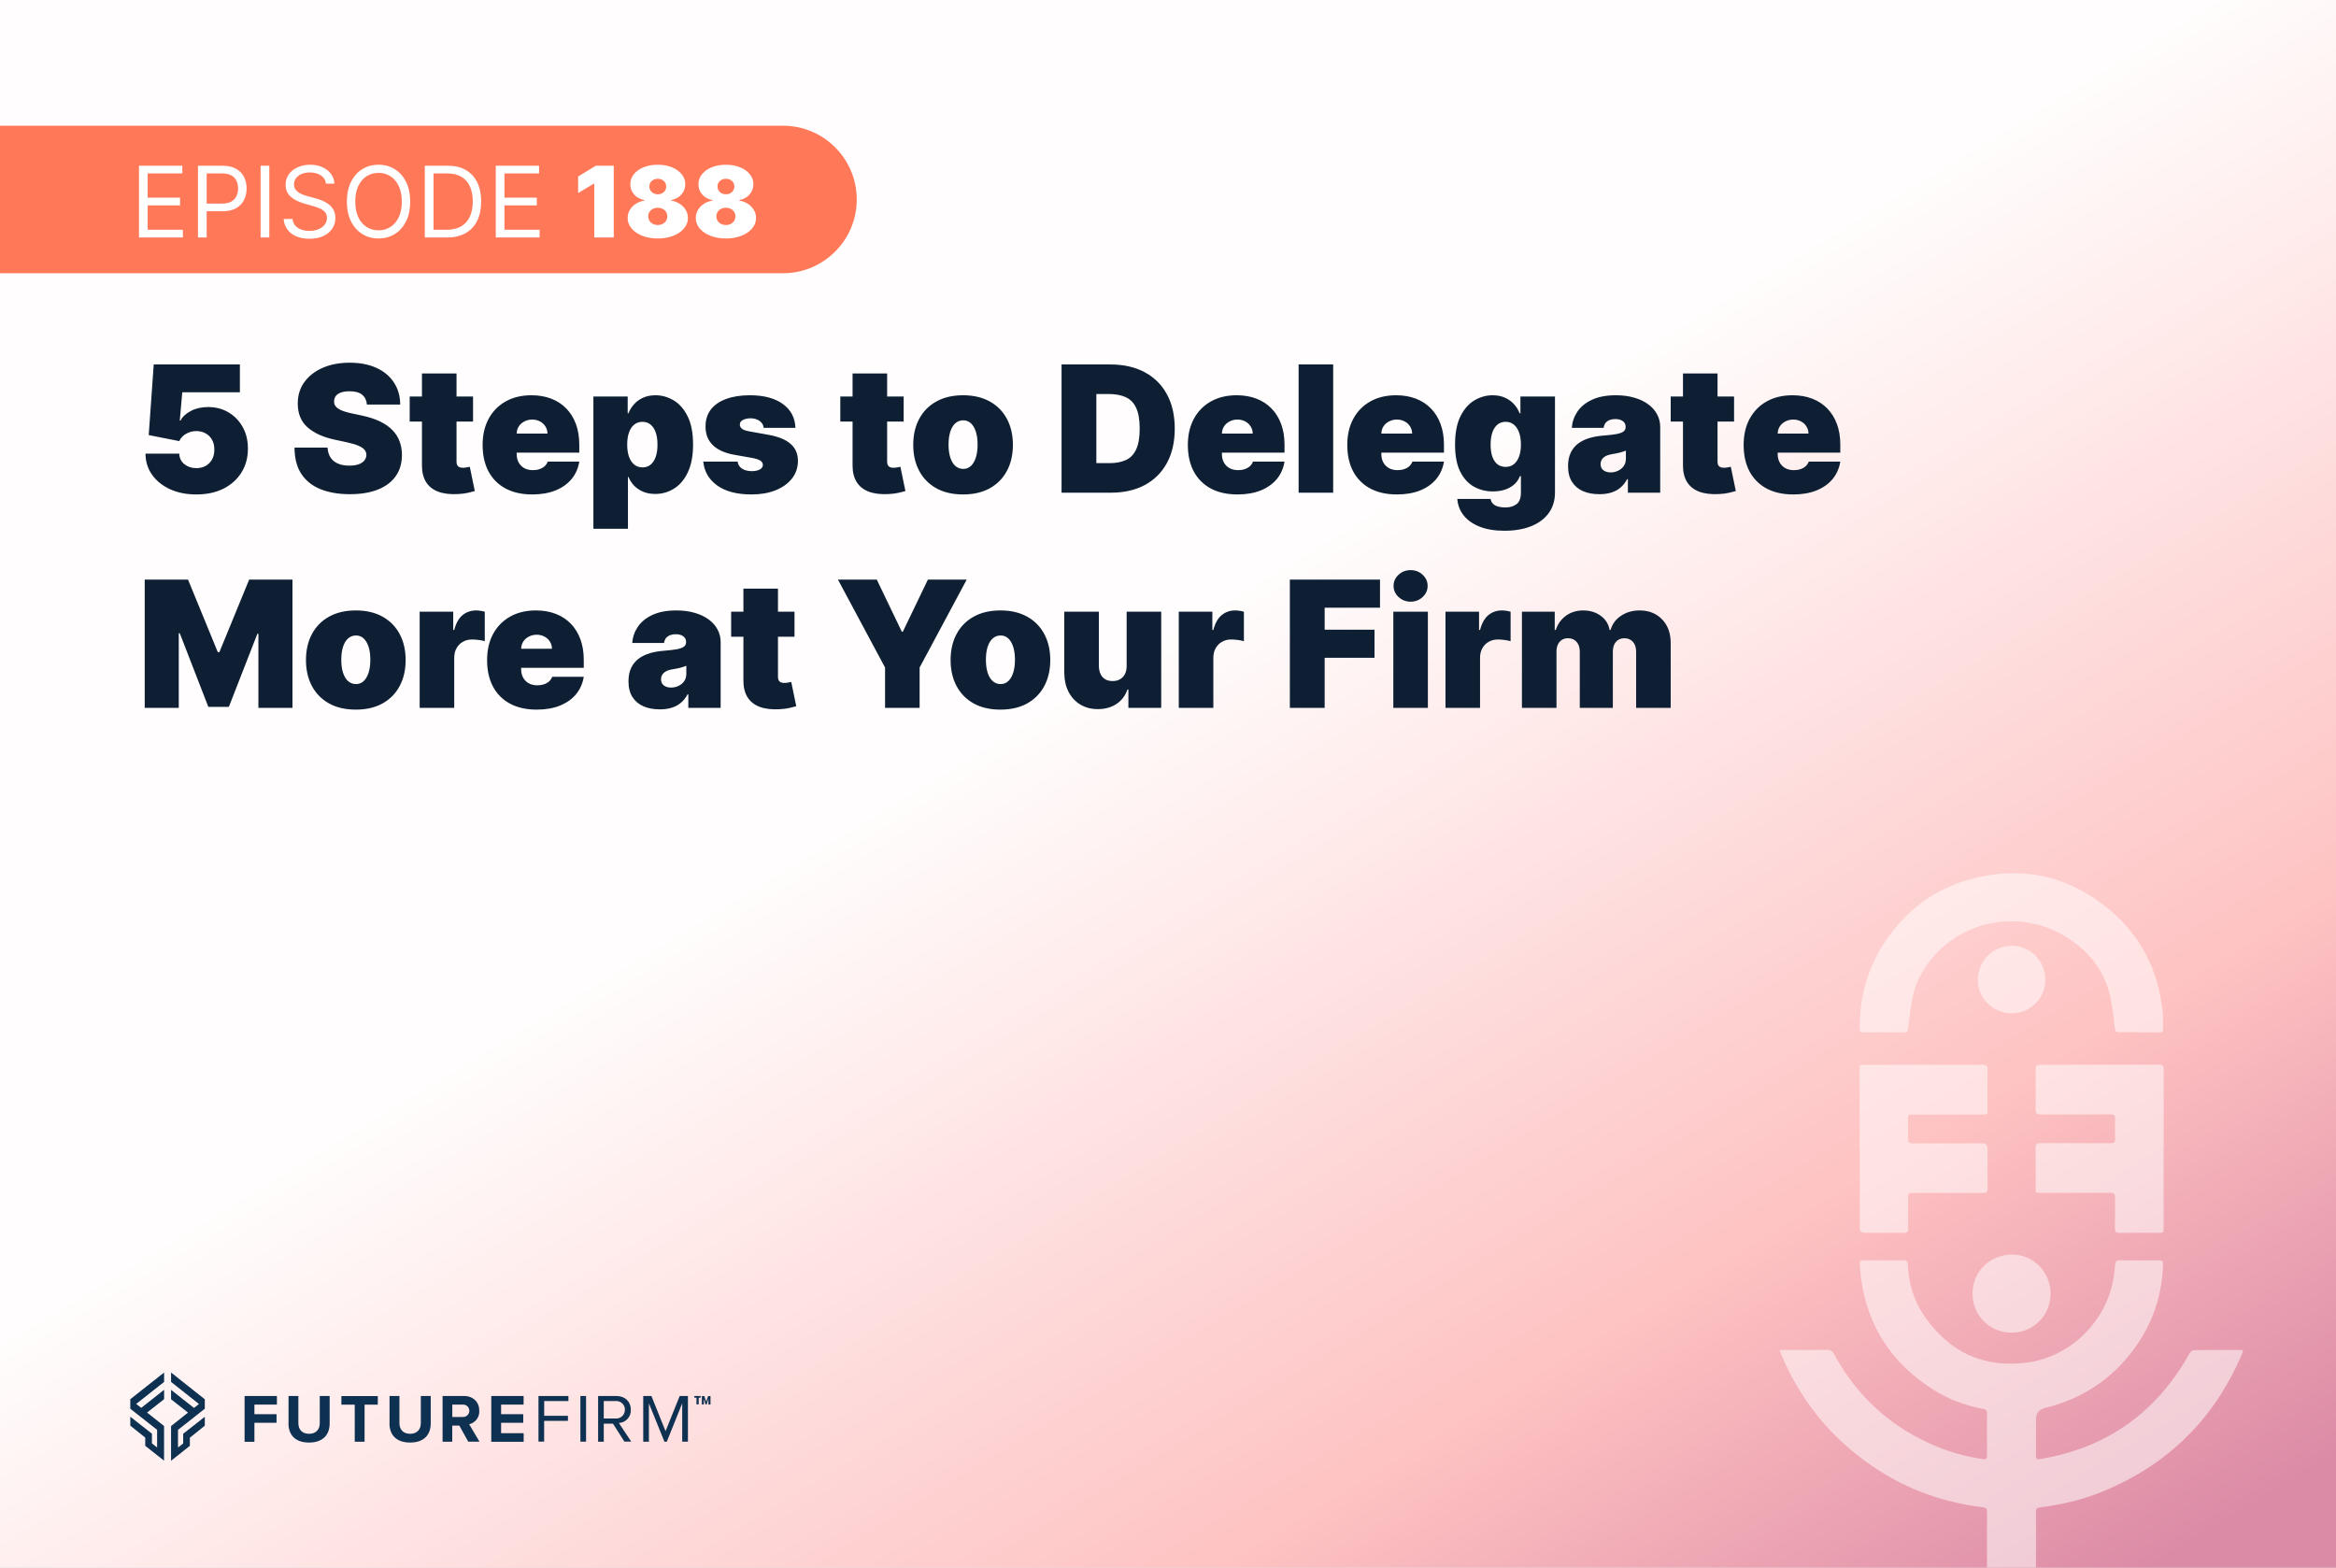 <svg width="380" height="255" viewBox="0 0 380 255" fill="none" xmlns="http://www.w3.org/2000/svg">
<rect x="0" y="0" width="380" height="255" fill="#808080" stroke="none"/>
<g clip-path="url(#clip0_23_21)">
<rect width="380" height="255" fill="white"/>
<rect x="-1.318" y="-0.273" width="382.505" height="255.74" fill="url(#paint0_linear_23_21)"/>
<path d="M-0.631 20.447H127.369C133.989 20.447 139.369 25.827 139.369 32.447C139.369 39.067 133.989 44.447 127.369 44.447H-0.631V20.447Z" fill="#FF7959"/>
<path d="M39.786 234.518V227.078H45.046V228.478H41.386V230.038H44.986V231.438H41.386V234.528H39.786V234.508V234.518ZM46.936 231.538V227.078H48.536V231.488C48.536 232.528 49.146 233.228 50.276 233.228C51.406 233.228 52.016 232.518 52.016 231.488V227.078H53.626V231.538C53.626 233.378 52.536 234.648 50.266 234.648C47.996 234.648 46.926 233.378 46.926 231.538M57.706 234.518V228.488H55.536V227.088H61.456V228.488H59.306V234.518H57.706ZM63.366 231.538V227.078H64.976V231.488C64.976 232.528 65.586 233.228 66.716 233.228C67.846 233.228 68.456 232.518 68.456 231.488V227.078H70.066V231.538C70.066 233.378 68.986 234.648 66.716 234.648C64.446 234.648 63.356 233.388 63.356 231.538M76.176 234.518L74.716 231.888H73.566V234.518H71.996V227.078H75.466C77.016 227.078 77.966 228.098 77.966 229.478C78.026 230.518 77.326 231.438 76.326 231.678L77.996 234.508H76.186L76.176 234.518ZM76.346 229.468C76.346 228.918 75.886 228.468 75.336 228.478C75.306 228.478 75.276 228.478 75.246 228.478H73.576V230.488H75.246C75.796 230.538 76.286 230.128 76.346 229.578C76.346 229.538 76.346 229.508 76.346 229.468ZM79.916 234.518V227.078H85.176V228.478H81.516V230.038H85.116V231.438H81.516V233.128H85.186V234.528H79.926V234.508L79.916 234.518ZM87.596 234.518V227.078H92.466V227.898H88.526V230.298H92.386V231.118H88.516V234.498H87.596V234.518ZM94.416 227.078H95.336V234.508H94.416V227.078ZM101.586 234.518L99.716 231.578H98.216V234.518H97.296V227.078H100.276C101.636 227.078 102.616 227.948 102.616 229.318C102.676 230.448 101.806 231.408 100.676 231.468L102.686 234.498H101.606V234.518H101.586ZM101.656 229.318C101.676 228.548 101.066 227.918 100.296 227.898C100.246 227.898 100.206 227.898 100.156 227.898H98.216V230.738H100.156C100.926 230.788 101.596 230.208 101.646 229.428C101.646 229.388 101.646 229.338 101.646 229.298L101.656 229.318ZM110.976 234.518V228.268L108.466 234.518H108.086L105.556 228.268V234.518H104.636V227.078H105.966L108.266 232.798L110.566 227.078H111.906V234.508H110.976V234.518Z" fill="#0E3051"/>
<path d="M23.926 229.768L26.696 227.598V226.068L22.976 229.008L22.156 228.368L26.696 224.788V223.258L21.196 227.598V229.148L25.556 232.578V235.448L24.716 234.788V233.208L21.196 230.448V231.898L23.626 233.848V235.178L26.686 237.598V231.958L23.916 229.768H23.926ZM27.826 223.258V224.788L32.366 228.378L31.556 229.018L27.826 226.078V227.608L30.586 229.778L27.826 231.968V237.608L30.886 235.188V233.858L33.316 231.908V230.458L29.796 233.218V234.798L28.956 235.458V232.588L33.316 229.148V227.608L27.826 223.258Z" fill="#0E3051"/>
<path d="M115.236 227.558L114.956 228.448H114.776L114.496 227.558V228.458H114.176V227.088H114.576L114.876 228.018L115.196 227.088H115.576V228.468H115.246V227.568L115.236 227.558ZM113.986 227.348H113.656V228.438H113.296V227.348H112.946V227.078H113.976V227.348H113.986Z" fill="#0E3051"/>
<g style="mix-blend-mode:overlay" opacity="0.53">
<path d="M364.881 219.666C364.811 219.906 364.761 220.116 364.671 220.316C360.211 230.756 352.751 238.166 342.271 242.526C338.921 243.926 335.411 244.746 331.821 245.196C331.331 245.256 331.191 245.446 331.191 245.906C331.211 248.986 331.211 252.076 331.191 255.166H323.231C323.211 252.096 323.221 249.026 323.231 245.956C323.241 245.426 323.071 245.246 322.541 245.176C315.591 244.336 309.251 241.906 303.571 237.786C297.351 233.276 292.751 227.456 289.771 220.356C289.691 220.156 289.631 219.936 289.511 219.586H290.621C292.821 219.586 295.021 219.606 297.221 219.576C297.771 219.566 298.061 219.746 298.331 220.236C302.161 227.306 307.811 232.366 315.261 235.386C317.621 236.336 320.061 236.956 322.571 237.346C323.031 237.416 323.231 237.296 323.231 236.816C323.221 234.486 323.211 232.166 323.231 229.846C323.241 229.216 322.801 229.226 322.411 229.146C319.621 228.596 316.981 227.616 314.571 226.106C307.821 221.856 303.781 215.826 302.731 207.876C302.631 207.136 302.621 206.386 302.541 205.646C302.481 205.136 302.711 205.006 303.181 205.006C305.341 205.026 307.491 205.026 309.651 205.006C310.151 205.006 310.331 205.166 310.351 205.676C310.461 208.716 311.311 211.546 313.021 214.046C317.041 219.916 322.631 222.556 329.711 221.646C336.451 220.776 342.141 215.446 343.631 208.836C343.861 207.806 343.991 206.746 344.071 205.696C344.121 205.156 344.311 204.996 344.831 205.006C346.951 205.026 349.061 205.026 351.181 205.006C351.741 204.996 351.891 205.196 351.871 205.726C351.701 210.786 350.131 215.366 347.131 219.446C343.501 224.376 338.681 227.546 332.731 229.006C332.711 229.016 332.691 229.016 332.671 229.026C331.685 229.26 331.191 229.89 331.191 230.916V236.636C331.201 237.386 331.251 237.436 331.981 237.316C342.811 235.486 350.841 229.716 356.181 220.136C356.311 219.896 356.661 219.616 356.901 219.616C359.431 219.576 361.961 219.586 364.491 219.596C364.591 219.596 364.691 219.626 364.871 219.666H364.881Z" fill="white"/>
<path d="M347.971 167.906C346.931 167.906 345.901 167.876 344.861 167.916C344.291 167.936 344.071 167.746 344.001 167.166C343.811 165.476 343.651 163.776 343.281 162.126C342.291 157.666 339.551 154.446 335.711 152.176C327.361 147.236 316.451 150.476 312.181 159.086C311.381 160.706 311.021 162.446 310.781 164.226C310.641 165.256 310.501 166.276 310.401 167.316C310.361 167.746 310.211 167.936 309.751 167.926C307.531 167.906 305.311 167.916 303.091 167.926C302.651 167.926 302.531 167.756 302.531 167.336C302.471 162.236 303.771 157.536 306.591 153.276C309.971 148.166 314.591 144.626 320.491 143.026C329.001 140.716 336.741 142.466 343.441 148.226C348.361 152.446 351.061 157.906 351.781 164.346C351.891 165.356 351.841 166.376 351.881 167.396C351.901 167.806 351.721 167.946 351.321 167.936C350.201 167.916 349.081 167.936 347.961 167.936L347.971 167.906Z" fill="white"/>
<path d="M351.951 186.866C351.951 191.136 351.951 195.406 351.951 199.686C351.951 200.536 351.951 200.536 351.091 200.536C349.001 200.536 346.901 200.516 344.811 200.546C344.191 200.556 344.031 200.336 344.041 199.756C344.071 198.096 344.031 196.436 344.061 194.776C344.071 194.206 343.881 194.026 343.311 194.026C339.541 194.046 335.761 194.036 331.991 194.036C331.141 194.036 331.141 194.036 331.141 193.166C331.141 191.026 331.161 188.896 331.131 186.756C331.131 186.136 331.301 185.936 331.941 185.936C335.711 185.966 339.491 185.936 343.261 185.956C343.881 185.956 344.101 185.776 344.071 185.146C344.021 184.116 344.031 183.076 344.071 182.036C344.101 181.416 343.861 181.266 343.281 181.266C339.511 181.286 335.731 181.266 331.961 181.286C331.341 181.286 331.131 181.126 331.141 180.486C331.181 178.286 331.171 176.086 331.141 173.896C331.141 173.346 331.321 173.186 331.861 173.186C338.331 173.196 344.801 173.196 351.271 173.186C351.841 173.186 351.971 173.396 351.971 173.916C351.961 178.226 351.971 182.546 351.971 186.856L351.951 186.866Z" fill="white"/>
<path d="M302.501 186.846C302.501 182.576 302.501 178.306 302.501 174.026C302.501 173.206 302.501 173.206 303.331 173.206C309.741 173.206 316.141 173.206 322.551 173.196C323.161 173.196 323.331 173.396 323.321 173.986C323.291 176.146 323.311 178.296 323.311 180.456C323.311 181.296 323.311 181.296 322.491 181.296C318.741 181.296 314.991 181.296 311.231 181.296C310.381 181.296 310.381 181.296 310.381 182.166C310.381 183.186 310.411 184.196 310.381 185.216C310.361 185.826 310.591 185.986 311.181 185.986C314.931 185.966 318.691 185.966 322.441 185.966C323.028 185.966 323.321 186.266 323.321 186.866C323.321 189.006 323.301 191.136 323.331 193.276C323.331 193.876 323.161 194.066 322.561 194.056C318.791 194.036 315.011 194.046 311.241 194.046C310.401 194.046 310.401 194.046 310.401 194.866C310.401 196.526 310.381 198.186 310.411 199.846C310.421 200.406 310.231 200.556 309.691 200.546C307.581 200.516 305.461 200.546 303.351 200.536C302.798 200.536 302.521 200.266 302.521 199.726C302.521 195.436 302.521 191.146 302.521 186.846H302.501Z" fill="white"/>
<path d="M333.571 210.416C333.571 213.966 330.781 216.766 327.231 216.776C323.671 216.776 320.871 213.986 320.871 210.436C320.871 206.846 323.681 204.076 327.341 204.066C330.761 204.066 333.571 206.926 333.571 210.416Z" fill="white"/>
<path d="M332.711 159.296C332.781 162.246 330.371 164.756 327.401 164.826C324.361 164.896 321.801 162.526 321.741 159.576C321.671 156.426 324.021 153.926 327.121 153.846C330.171 153.776 332.641 156.176 332.711 159.286V159.296Z" fill="white"/>
</g>
<path d="M22.61 38.63V26.956H29.656V28.21H24.024V32.154H29.291V33.409H24.024V37.376H29.747V38.63H22.61ZM32.204 38.63V26.956H36.149C37.065 26.956 37.814 27.121 38.395 27.451C38.98 27.778 39.414 28.221 39.695 28.78C39.976 29.338 40.117 29.962 40.117 30.649C40.117 31.337 39.976 31.962 39.695 32.525C39.417 33.087 38.988 33.536 38.407 33.87C37.825 34.201 37.08 34.366 36.172 34.366H33.344V33.112H36.126C36.753 33.112 37.257 33.004 37.637 32.787C38.017 32.571 38.292 32.278 38.464 31.909C38.638 31.537 38.726 31.117 38.726 30.649C38.726 30.182 38.638 29.764 38.464 29.395C38.292 29.027 38.015 28.738 37.631 28.529C37.247 28.316 36.738 28.21 36.103 28.21H33.618V38.63H32.204ZM43.808 26.956V38.63H42.394V26.956H43.808ZM53.027 29.874C52.959 29.297 52.681 28.848 52.195 28.529C51.708 28.21 51.112 28.05 50.405 28.05C49.888 28.05 49.436 28.134 49.048 28.301C48.664 28.468 48.364 28.698 48.147 28.991C47.935 29.283 47.828 29.616 47.828 29.988C47.828 30.3 47.902 30.568 48.05 30.792C48.203 31.012 48.396 31.197 48.632 31.345C48.868 31.489 49.115 31.609 49.373 31.704C49.632 31.795 49.869 31.869 50.086 31.926L51.271 32.246C51.575 32.325 51.914 32.436 52.286 32.576C52.662 32.717 53.021 32.909 53.364 33.152C53.709 33.392 53.994 33.699 54.219 34.076C54.443 34.452 54.555 34.914 54.555 35.461C54.555 36.092 54.39 36.662 54.059 37.171C53.732 37.68 53.253 38.085 52.622 38.385C51.995 38.685 51.233 38.836 50.337 38.836C49.5 38.836 48.776 38.701 48.164 38.431C47.556 38.161 47.078 37.785 46.728 37.302C46.382 36.819 46.186 36.259 46.141 35.62H47.6C47.638 36.061 47.786 36.426 48.045 36.715C48.307 37 48.638 37.213 49.037 37.353C49.44 37.49 49.873 37.559 50.337 37.559C50.876 37.559 51.361 37.471 51.79 37.296C52.22 37.118 52.56 36.871 52.81 36.555C53.061 36.236 53.187 35.864 53.187 35.438C53.187 35.05 53.078 34.735 52.862 34.492C52.645 34.248 52.36 34.051 52.007 33.899C51.653 33.747 51.271 33.614 50.861 33.5L49.424 33.089C48.512 32.827 47.79 32.453 47.258 31.966C46.726 31.48 46.46 30.843 46.46 30.057C46.46 29.403 46.637 28.833 46.99 28.346C47.347 27.856 47.826 27.476 48.427 27.206C49.031 26.933 49.706 26.796 50.45 26.796C51.203 26.796 51.872 26.931 52.457 27.201C53.042 27.467 53.506 27.831 53.848 28.295C54.194 28.759 54.376 29.285 54.395 29.874H53.027ZM66.73 32.793C66.73 34.024 66.508 35.088 66.063 35.985C65.618 36.882 65.008 37.574 64.233 38.06C63.458 38.547 62.572 38.79 61.577 38.79C60.581 38.79 59.696 38.547 58.92 38.06C58.145 37.574 57.535 36.882 57.09 35.985C56.646 35.088 56.423 34.024 56.423 32.793C56.423 31.562 56.646 30.497 57.09 29.601C57.535 28.704 58.145 28.012 58.92 27.526C59.696 27.039 60.581 26.796 61.577 26.796C62.572 26.796 63.458 27.039 64.233 27.526C65.008 28.012 65.618 28.704 66.063 29.601C66.508 30.497 66.73 31.562 66.73 32.793ZM65.362 32.793C65.362 31.782 65.193 30.929 64.855 30.233C64.52 29.538 64.066 29.012 63.492 28.654C62.922 28.297 62.283 28.118 61.577 28.118C60.87 28.118 60.229 28.297 59.656 28.654C59.086 29.012 58.631 29.538 58.293 30.233C57.959 30.929 57.791 31.782 57.791 32.793C57.791 33.804 57.959 34.657 58.293 35.352C58.631 36.048 59.086 36.574 59.656 36.932C60.229 37.289 60.87 37.467 61.577 37.467C62.283 37.467 62.922 37.289 63.492 36.932C64.066 36.574 64.52 36.048 64.855 35.352C65.193 34.657 65.362 33.804 65.362 32.793ZM72.71 38.63H69.107V26.956H72.87C74.002 26.956 74.971 27.189 75.777 27.657C76.583 28.12 77.2 28.787 77.63 29.658C78.059 30.524 78.274 31.562 78.274 32.77C78.274 33.986 78.057 35.033 77.624 35.911C77.191 36.785 76.56 37.458 75.731 37.929C74.903 38.397 73.896 38.63 72.71 38.63ZM70.521 37.376H72.619C73.584 37.376 74.384 37.19 75.019 36.818C75.653 36.445 76.127 35.915 76.438 35.227C76.75 34.539 76.906 33.72 76.906 32.77C76.906 31.828 76.752 31.016 76.444 30.336C76.136 29.652 75.676 29.127 75.064 28.763C74.453 28.394 73.691 28.21 72.778 28.21H70.521V37.376ZM80.645 38.63V26.956H87.691V28.21H82.059V32.154H87.326V33.409H82.059V37.376H87.782V38.63H80.645ZM99.839 26.956V38.63H96.67V29.874H96.601L94.047 31.402V28.711L96.921 26.956H99.839ZM107.002 38.79C106.06 38.79 105.218 38.644 104.477 38.351C103.739 38.058 103.158 37.661 102.732 37.16C102.31 36.658 102.1 36.092 102.1 35.461C102.1 34.978 102.219 34.537 102.459 34.138C102.702 33.739 103.029 33.409 103.439 33.146C103.85 32.88 104.308 32.709 104.813 32.633V32.542C104.148 32.428 103.601 32.134 103.171 31.659C102.746 31.18 102.533 30.615 102.533 29.965C102.533 29.354 102.727 28.81 103.114 28.335C103.502 27.856 104.032 27.48 104.705 27.206C105.377 26.933 106.143 26.796 107.002 26.796C107.861 26.796 108.627 26.935 109.299 27.212C109.972 27.486 110.502 27.862 110.89 28.341C111.278 28.816 111.471 29.357 111.471 29.965C111.471 30.619 111.255 31.183 110.822 31.659C110.388 32.134 109.845 32.428 109.191 32.542V32.633C109.693 32.709 110.149 32.88 110.559 33.146C110.97 33.409 111.297 33.739 111.54 34.138C111.783 34.537 111.905 34.978 111.905 35.461C111.905 36.092 111.692 36.658 111.266 37.16C110.844 37.661 110.263 38.058 109.522 38.351C108.784 38.644 107.945 38.79 107.002 38.79ZM107.002 36.601C107.302 36.601 107.568 36.54 107.8 36.419C108.032 36.297 108.214 36.13 108.347 35.917C108.484 35.7 108.553 35.457 108.553 35.187C108.553 34.917 108.484 34.678 108.347 34.469C108.214 34.26 108.032 34.096 107.8 33.979C107.568 33.857 107.302 33.796 107.002 33.796C106.706 33.796 106.44 33.857 106.204 33.979C105.972 34.096 105.788 34.26 105.651 34.469C105.518 34.678 105.452 34.917 105.452 35.187C105.452 35.457 105.518 35.698 105.651 35.911C105.788 36.124 105.972 36.293 106.204 36.419C106.44 36.54 106.706 36.601 107.002 36.601ZM107.002 31.607C107.268 31.607 107.504 31.552 107.709 31.442C107.914 31.332 108.076 31.18 108.194 30.986C108.311 30.792 108.37 30.573 108.37 30.33C108.37 30.087 108.311 29.872 108.194 29.686C108.076 29.496 107.914 29.348 107.709 29.241C107.504 29.131 107.268 29.076 107.002 29.076C106.74 29.076 106.504 29.131 106.295 29.241C106.09 29.348 105.928 29.496 105.811 29.686C105.693 29.872 105.634 30.087 105.634 30.33C105.634 30.573 105.693 30.792 105.811 30.986C105.928 31.176 106.09 31.328 106.295 31.442C106.504 31.552 106.74 31.607 107.002 31.607ZM118.086 38.79C117.143 38.79 116.301 38.644 115.56 38.351C114.823 38.058 114.241 37.661 113.816 37.16C113.394 36.658 113.183 36.092 113.183 35.461C113.183 34.978 113.303 34.537 113.542 34.138C113.785 33.739 114.112 33.409 114.523 33.146C114.933 32.88 115.391 32.709 115.896 32.633V32.542C115.231 32.428 114.684 32.134 114.255 31.659C113.829 31.18 113.616 30.615 113.616 29.965C113.616 29.354 113.81 28.81 114.198 28.335C114.585 27.856 115.115 27.48 115.788 27.206C116.461 26.933 117.227 26.796 118.086 26.796C118.944 26.796 119.71 26.935 120.383 27.212C121.056 27.486 121.586 27.862 121.973 28.341C122.361 28.816 122.555 29.357 122.555 29.965C122.555 30.619 122.338 31.183 121.905 31.659C121.472 32.134 120.928 32.428 120.275 32.542V32.633C120.776 32.709 121.232 32.88 121.643 33.146C122.053 33.409 122.38 33.739 122.623 34.138C122.866 34.537 122.988 34.978 122.988 35.461C122.988 36.092 122.775 36.658 122.35 37.16C121.928 37.661 121.346 38.058 120.605 38.351C119.868 38.644 119.028 38.79 118.086 38.79ZM118.086 36.601C118.386 36.601 118.652 36.54 118.884 36.419C119.115 36.297 119.298 36.13 119.431 35.917C119.568 35.7 119.636 35.457 119.636 35.187C119.636 34.917 119.568 34.678 119.431 34.469C119.298 34.26 119.115 34.096 118.884 33.979C118.652 33.857 118.386 33.796 118.086 33.796C117.789 33.796 117.523 33.857 117.287 33.979C117.056 34.096 116.871 34.26 116.734 34.469C116.601 34.678 116.535 34.917 116.535 35.187C116.535 35.457 116.601 35.698 116.734 35.911C116.871 36.124 117.056 36.293 117.287 36.419C117.523 36.54 117.789 36.601 118.086 36.601ZM118.086 31.607C118.352 31.607 118.587 31.552 118.792 31.442C118.998 31.332 119.159 31.18 119.277 30.986C119.395 30.792 119.454 30.573 119.454 30.33C119.454 30.087 119.395 29.872 119.277 29.686C119.159 29.496 118.998 29.348 118.792 29.241C118.587 29.131 118.352 29.076 118.086 29.076C117.823 29.076 117.588 29.131 117.379 29.241C117.173 29.348 117.012 29.496 116.894 29.686C116.776 29.872 116.717 30.087 116.717 30.33C116.717 30.573 116.776 30.792 116.894 30.986C117.012 31.176 117.173 31.328 117.379 31.442C117.588 31.552 117.823 31.607 118.086 31.607Z" fill="white"/>
<path d="M31.933 80.428C30.331 80.428 28.908 80.146 27.666 79.583C26.43 79.012 25.455 78.228 24.742 77.23C24.036 76.232 23.677 75.085 23.663 73.788H29.163C29.183 74.507 29.461 75.081 29.998 75.509C30.541 75.937 31.186 76.15 31.933 76.15C32.51 76.15 33.019 76.028 33.461 75.784C33.902 75.533 34.248 75.18 34.499 74.725C34.751 74.27 34.873 73.74 34.866 73.136C34.873 72.525 34.751 71.995 34.499 71.547C34.248 71.092 33.902 70.742 33.461 70.498C33.019 70.247 32.51 70.121 31.933 70.121C31.335 70.121 30.782 70.267 30.273 70.559C29.77 70.844 29.4 71.241 29.163 71.751L24.192 70.773L25.007 59.285H39.022V63.807H29.651L29.244 68.41H29.366C29.692 67.779 30.256 67.256 31.057 66.842C31.858 66.421 32.788 66.21 33.848 66.21C35.09 66.21 36.197 66.499 37.168 67.076C38.146 67.653 38.916 68.451 39.48 69.469C40.05 70.481 40.332 71.649 40.325 72.973C40.332 74.426 39.986 75.716 39.286 76.843C38.594 77.963 37.619 78.843 36.363 79.481C35.107 80.112 33.63 80.428 31.933 80.428ZM59.684 65.803C59.63 65.124 59.375 64.594 58.92 64.214C58.472 63.834 57.789 63.644 56.873 63.644C56.289 63.644 55.81 63.715 55.437 63.858C55.07 63.993 54.798 64.18 54.622 64.418C54.445 64.655 54.354 64.927 54.347 65.232C54.333 65.484 54.377 65.711 54.479 65.915C54.588 66.112 54.758 66.292 54.989 66.455C55.219 66.611 55.515 66.753 55.875 66.882C56.235 67.011 56.662 67.127 57.158 67.229L58.869 67.595C60.023 67.84 61.011 68.162 61.833 68.563C62.654 68.963 63.327 69.435 63.849 69.978C64.372 70.515 64.756 71.119 65 71.791C65.251 72.464 65.38 73.197 65.387 73.991C65.38 75.363 65.038 76.524 64.359 77.475C63.68 78.425 62.709 79.148 61.446 79.644C60.19 80.139 58.679 80.387 56.913 80.387C55.101 80.387 53.519 80.119 52.167 79.583C50.823 79.046 49.777 78.221 49.031 77.108C48.291 75.987 47.917 74.555 47.91 72.81H53.288C53.322 73.448 53.481 73.984 53.767 74.419C54.052 74.854 54.452 75.183 54.968 75.407C55.491 75.631 56.112 75.743 56.832 75.743C57.436 75.743 57.942 75.668 58.35 75.519C58.757 75.37 59.066 75.162 59.276 74.898C59.487 74.633 59.596 74.331 59.602 73.991C59.596 73.672 59.49 73.394 59.287 73.156C59.09 72.912 58.764 72.694 58.309 72.504C57.854 72.307 57.239 72.124 56.465 71.954L54.388 71.506C52.541 71.106 51.084 70.437 50.019 69.5C48.959 68.556 48.433 67.269 48.44 65.64C48.433 64.316 48.786 63.158 49.499 62.167C50.219 61.169 51.214 60.391 52.483 59.834C53.76 59.278 55.223 58.999 56.873 58.999C58.557 58.999 60.013 59.281 61.242 59.845C62.471 60.408 63.418 61.203 64.084 62.228C64.756 63.246 65.095 64.438 65.102 65.803H59.684ZM76.952 64.499V68.573H66.645V64.499H76.952ZM68.641 60.751H74.263V75.112C74.263 75.329 74.301 75.512 74.375 75.662C74.45 75.804 74.565 75.913 74.722 75.987C74.878 76.055 75.078 76.089 75.323 76.089C75.492 76.089 75.689 76.069 75.913 76.028C76.144 75.987 76.314 75.954 76.422 75.926L77.237 79.878C76.986 79.953 76.626 80.044 76.158 80.153C75.696 80.262 75.146 80.333 74.508 80.367C73.218 80.435 72.135 80.302 71.259 79.97C70.383 79.63 69.724 79.097 69.283 78.371C68.842 77.644 68.628 76.734 68.641 75.641V60.751ZM86.574 80.428C84.904 80.428 83.464 80.109 82.256 79.471C81.054 78.826 80.127 77.902 79.475 76.7C78.83 75.492 78.508 74.046 78.508 72.362C78.508 70.746 78.834 69.334 79.486 68.125C80.137 66.916 81.057 65.976 82.246 65.304C83.434 64.632 84.836 64.295 86.452 64.295C87.633 64.295 88.703 64.479 89.66 64.845C90.617 65.212 91.436 65.745 92.115 66.444C92.794 67.137 93.316 67.979 93.683 68.97C94.05 69.962 94.233 71.079 94.233 72.321V73.625H80.26V70.528H89.059C89.052 70.08 88.937 69.686 88.713 69.347C88.496 69.001 88.2 68.733 87.827 68.543C87.46 68.346 87.043 68.247 86.574 68.247C86.119 68.247 85.702 68.346 85.321 68.543C84.941 68.733 84.636 68.997 84.405 69.337C84.181 69.676 84.062 70.074 84.048 70.528V73.869C84.048 74.371 84.153 74.82 84.364 75.213C84.575 75.607 84.877 75.916 85.27 76.14C85.664 76.364 86.139 76.476 86.696 76.476C87.083 76.476 87.436 76.422 87.755 76.313C88.081 76.205 88.36 76.049 88.591 75.845C88.822 75.634 88.991 75.383 89.1 75.091H94.233C94.056 76.178 93.639 77.121 92.98 77.923C92.322 78.717 91.449 79.335 90.363 79.776C89.283 80.211 88.02 80.428 86.574 80.428ZM96.527 86.009V64.499H102.108V67.229H102.231C102.434 66.699 102.733 66.213 103.127 65.772C103.521 65.324 104.009 64.968 104.593 64.703C105.177 64.431 105.856 64.295 106.63 64.295C107.662 64.295 108.644 64.57 109.574 65.12C110.511 65.67 111.271 66.536 111.855 67.718C112.446 68.899 112.741 70.433 112.741 72.321C112.741 74.127 112.459 75.624 111.896 76.812C111.339 78.001 110.592 78.887 109.655 79.471C108.725 80.055 107.703 80.347 106.59 80.347C105.856 80.347 105.201 80.228 104.624 79.99C104.054 79.746 103.565 79.416 103.157 79.002C102.757 78.581 102.448 78.106 102.231 77.576H102.149V86.009H96.527ZM102.027 72.321C102.027 73.082 102.125 73.74 102.322 74.297C102.526 74.847 102.811 75.275 103.178 75.58C103.551 75.879 103.996 76.028 104.512 76.028C105.028 76.028 105.466 75.882 105.826 75.59C106.192 75.291 106.471 74.867 106.661 74.317C106.858 73.76 106.956 73.095 106.956 72.321C106.956 71.547 106.858 70.885 106.661 70.335C106.471 69.778 106.192 69.354 105.826 69.062C105.466 68.763 105.028 68.614 104.512 68.614C103.996 68.614 103.551 68.763 103.178 69.062C102.811 69.354 102.526 69.778 102.322 70.335C102.125 70.885 102.027 71.547 102.027 72.321ZM129.396 69.591H124.222C124.195 69.272 124.083 68.997 123.886 68.766C123.689 68.536 123.434 68.359 123.122 68.237C122.816 68.108 122.477 68.043 122.104 68.043C121.621 68.043 121.207 68.132 120.861 68.308C120.515 68.485 120.345 68.736 120.352 69.062C120.345 69.293 120.443 69.507 120.647 69.704C120.858 69.9 121.262 70.053 121.859 70.162L125.037 70.732C126.639 71.024 127.831 71.516 128.612 72.209C129.399 72.895 129.796 73.815 129.803 74.969C129.796 76.083 129.464 77.05 128.805 77.872C128.153 78.686 127.26 79.318 126.127 79.766C124.999 80.207 123.713 80.428 122.267 80.428C119.876 80.428 118.006 79.939 116.655 78.962C115.31 77.984 114.56 76.694 114.404 75.091H119.985C120.06 75.587 120.304 75.971 120.718 76.242C121.139 76.507 121.669 76.639 122.307 76.639C122.823 76.639 123.248 76.551 123.58 76.374C123.92 76.198 124.093 75.947 124.1 75.621C124.093 75.322 123.944 75.085 123.652 74.908C123.366 74.731 122.918 74.589 122.307 74.48L119.537 73.991C117.941 73.713 116.746 73.183 115.952 72.403C115.158 71.622 114.764 70.617 114.771 69.388C114.764 68.301 115.049 67.381 115.626 66.628C116.21 65.867 117.042 65.29 118.121 64.896C119.208 64.496 120.494 64.295 121.981 64.295C124.242 64.295 126.025 64.764 127.328 65.701C128.639 66.638 129.328 67.935 129.396 69.591ZM147 64.499V68.573H136.693V64.499H147ZM138.689 60.751H144.311V75.112C144.311 75.329 144.349 75.512 144.423 75.662C144.498 75.804 144.614 75.913 144.77 75.987C144.926 76.055 145.126 76.089 145.371 76.089C145.54 76.089 145.737 76.069 145.961 76.028C146.192 75.987 146.362 75.954 146.471 75.926L147.285 79.878C147.034 79.953 146.674 80.044 146.206 80.153C145.744 80.262 145.194 80.333 144.556 80.367C143.266 80.435 142.183 80.302 141.307 79.97C140.431 79.63 139.772 79.097 139.331 78.371C138.89 77.644 138.676 76.734 138.689 75.641V60.751ZM156.663 80.428C154.965 80.428 153.512 80.092 152.304 79.42C151.095 78.741 150.168 77.797 149.523 76.588C148.878 75.373 148.556 73.964 148.556 72.362C148.556 70.759 148.878 69.354 149.523 68.145C150.168 66.93 151.095 65.986 152.304 65.314C153.512 64.635 154.965 64.295 156.663 64.295C158.36 64.295 159.813 64.635 161.022 65.314C162.231 65.986 163.157 66.93 163.802 68.145C164.447 69.354 164.77 70.759 164.77 72.362C164.77 73.964 164.447 75.373 163.802 76.588C163.157 77.797 162.231 78.741 161.022 79.42C159.813 80.092 158.36 80.428 156.663 80.428ZM156.704 76.273C157.179 76.273 157.59 76.113 157.936 75.794C158.282 75.475 158.551 75.02 158.741 74.429C158.931 73.838 159.026 73.136 159.026 72.321C159.026 71.499 158.931 70.797 158.741 70.213C158.551 69.622 158.282 69.167 157.936 68.848C157.59 68.529 157.179 68.369 156.704 68.369C156.201 68.369 155.77 68.529 155.41 68.848C155.05 69.167 154.775 69.622 154.585 70.213C154.395 70.797 154.3 71.499 154.3 72.321C154.3 73.136 154.395 73.838 154.585 74.429C154.775 75.02 155.05 75.475 155.41 75.794C155.77 76.113 156.201 76.273 156.704 76.273ZM180.709 80.143H172.684V59.285H180.628C182.773 59.285 184.627 59.702 186.189 60.537C187.757 61.366 188.966 62.561 189.814 64.122C190.67 65.677 191.098 67.541 191.098 69.714C191.098 71.886 190.673 73.754 189.824 75.315C188.976 76.87 187.774 78.065 186.219 78.9C184.664 79.729 182.828 80.143 180.709 80.143ZM178.346 75.336H180.505C181.537 75.336 182.417 75.169 183.143 74.837C183.877 74.504 184.433 73.93 184.814 73.115C185.201 72.301 185.394 71.167 185.394 69.714C185.394 68.261 185.197 67.127 184.803 66.312C184.416 65.497 183.846 64.924 183.092 64.591C182.345 64.258 181.429 64.092 180.342 64.092H178.346V75.336ZM201.295 80.428C199.625 80.428 198.185 80.109 196.977 79.471C195.775 78.826 194.848 77.902 194.196 76.7C193.551 75.492 193.229 74.046 193.229 72.362C193.229 70.746 193.555 69.334 194.206 68.125C194.858 66.916 195.778 65.976 196.967 65.304C198.155 64.632 199.557 64.295 201.173 64.295C202.354 64.295 203.424 64.479 204.381 64.845C205.338 65.212 206.157 65.745 206.836 66.444C207.515 67.137 208.037 67.979 208.404 68.97C208.771 69.962 208.954 71.079 208.954 72.321V73.625H194.98V70.528H203.78C203.773 70.08 203.658 69.686 203.434 69.347C203.217 69.001 202.921 68.733 202.548 68.543C202.181 68.346 201.764 68.247 201.295 68.247C200.84 68.247 200.423 68.346 200.042 68.543C199.662 68.733 199.357 68.997 199.126 69.337C198.902 69.676 198.783 70.074 198.769 70.528V73.869C198.769 74.371 198.874 74.82 199.085 75.213C199.295 75.607 199.598 75.916 199.991 76.14C200.385 76.364 200.86 76.476 201.417 76.476C201.804 76.476 202.157 76.422 202.476 76.313C202.802 76.205 203.081 76.049 203.312 75.845C203.542 75.634 203.712 75.383 203.821 75.091H208.954C208.777 76.178 208.36 77.121 207.701 77.923C207.043 78.717 206.17 79.335 205.084 79.776C204.004 80.211 202.741 80.428 201.295 80.428ZM216.87 59.285V80.143H211.248V59.285H216.87ZM227.23 80.428C225.56 80.428 224.121 80.109 222.912 79.471C221.71 78.826 220.784 77.902 220.132 76.7C219.487 75.492 219.164 74.046 219.164 72.362C219.164 70.746 219.49 69.334 220.142 68.125C220.794 66.916 221.714 65.976 222.902 65.304C224.09 64.632 225.492 64.295 227.108 64.295C228.29 64.295 229.359 64.479 230.316 64.845C231.274 65.212 232.092 65.745 232.771 66.444C233.45 67.137 233.973 67.979 234.339 68.97C234.706 69.962 234.889 71.079 234.889 72.321V73.625H220.916V70.528H229.716C229.709 70.08 229.593 69.686 229.369 69.347C229.152 69.001 228.857 68.733 228.483 68.543C228.117 68.346 227.699 68.247 227.23 68.247C226.776 68.247 226.358 68.346 225.978 68.543C225.598 68.733 225.292 68.997 225.061 69.337C224.837 69.676 224.718 70.074 224.705 70.528V73.869C224.705 74.371 224.81 74.82 225.02 75.213C225.231 75.607 225.533 75.916 225.927 76.14C226.321 76.364 226.796 76.476 227.353 76.476C227.74 76.476 228.093 76.422 228.412 76.313C228.738 76.205 229.016 76.049 229.247 75.845C229.478 75.634 229.648 75.383 229.756 75.091H234.889C234.713 76.178 234.295 77.121 233.637 77.923C232.978 78.717 232.106 79.335 231.019 79.776C229.94 80.211 228.677 80.428 227.23 80.428ZM244.72 86.335C243.152 86.335 241.807 86.111 240.687 85.663C239.574 85.222 238.708 84.611 238.09 83.83C237.479 83.056 237.136 82.166 237.061 81.161H242.48C242.534 81.494 242.67 81.762 242.887 81.966C243.104 82.17 243.383 82.316 243.722 82.404C244.068 82.499 244.455 82.546 244.883 82.546C245.61 82.546 246.211 82.37 246.686 82.017C247.168 81.664 247.409 81.026 247.409 80.102V77.454H247.246C247.042 77.984 246.73 78.435 246.309 78.809C245.888 79.175 245.382 79.457 244.792 79.654C244.201 79.844 243.552 79.939 242.846 79.939C241.733 79.939 240.707 79.681 239.77 79.165C238.84 78.649 238.093 77.831 237.53 76.711C236.973 75.59 236.695 74.127 236.695 72.321C236.695 70.433 236.987 68.899 237.571 67.718C238.161 66.536 238.922 65.67 239.852 65.12C240.789 64.57 241.773 64.295 242.806 64.295C243.58 64.295 244.259 64.431 244.842 64.703C245.426 64.968 245.915 65.324 246.309 65.772C246.703 66.213 247.002 66.699 247.205 67.229H247.328V64.499H252.95V80.102C252.95 81.426 252.607 82.55 251.921 83.473C251.242 84.403 250.285 85.113 249.049 85.602C247.813 86.091 246.37 86.335 244.72 86.335ZM244.924 75.947C245.44 75.947 245.881 75.804 246.248 75.519C246.621 75.227 246.907 74.813 247.103 74.276C247.307 73.733 247.409 73.082 247.409 72.321C247.409 71.547 247.307 70.885 247.103 70.335C246.907 69.778 246.621 69.354 246.248 69.062C245.881 68.763 245.44 68.614 244.924 68.614C244.408 68.614 243.967 68.763 243.6 69.062C243.24 69.354 242.962 69.778 242.765 70.335C242.575 70.885 242.48 71.547 242.48 72.321C242.48 73.095 242.575 73.754 242.765 74.297C242.962 74.833 243.24 75.244 243.6 75.529C243.967 75.808 244.408 75.947 244.924 75.947ZM260.168 80.387C259.17 80.387 258.287 80.224 257.52 79.898C256.759 79.566 256.162 79.063 255.727 78.391C255.293 77.719 255.076 76.863 255.076 75.825C255.076 74.969 255.222 74.239 255.514 73.635C255.805 73.024 256.213 72.525 256.736 72.138C257.259 71.751 257.866 71.455 258.559 71.252C259.258 71.048 260.012 70.915 260.82 70.854C261.696 70.787 262.398 70.705 262.928 70.61C263.464 70.508 263.851 70.369 264.089 70.192C264.327 70.009 264.446 69.768 264.446 69.469V69.428C264.446 69.021 264.289 68.709 263.977 68.492C263.665 68.274 263.264 68.166 262.775 68.166C262.239 68.166 261.801 68.284 261.461 68.522C261.129 68.753 260.928 69.109 260.861 69.591H255.687C255.755 68.641 256.057 67.765 256.593 66.964C257.136 66.156 257.927 65.511 258.966 65.029C260.005 64.54 261.302 64.295 262.857 64.295C263.977 64.295 264.982 64.428 265.871 64.693C266.761 64.951 267.518 65.314 268.143 65.782C268.767 66.244 269.243 66.787 269.568 67.412C269.901 68.03 270.068 68.702 270.068 69.428V80.143H264.812V77.943H264.69C264.378 78.527 263.997 78.999 263.549 79.359C263.108 79.719 262.602 79.98 262.032 80.143C261.468 80.306 260.847 80.387 260.168 80.387ZM262.001 76.843C262.429 76.843 262.83 76.755 263.203 76.578C263.583 76.402 263.892 76.147 264.13 75.814C264.367 75.482 264.486 75.078 264.486 74.602V73.299C264.337 73.36 264.177 73.418 264.008 73.472C263.845 73.526 263.668 73.577 263.478 73.625C263.295 73.672 263.098 73.716 262.887 73.757C262.684 73.798 262.47 73.835 262.246 73.869C261.811 73.937 261.455 74.049 261.176 74.205C260.905 74.355 260.701 74.541 260.565 74.765C260.436 74.983 260.372 75.227 260.372 75.499C260.372 75.933 260.524 76.266 260.83 76.497C261.135 76.728 261.526 76.843 262.001 76.843ZM282.083 64.499V68.573H271.776V64.499H282.083ZM273.772 60.751H279.394V75.112C279.394 75.329 279.432 75.512 279.506 75.662C279.581 75.804 279.696 75.913 279.853 75.987C280.009 76.055 280.209 76.089 280.453 76.089C280.623 76.089 280.82 76.069 281.044 76.028C281.275 75.987 281.445 75.954 281.553 75.926L282.368 79.878C282.117 79.953 281.757 80.044 281.289 80.153C280.827 80.262 280.277 80.333 279.639 80.367C278.349 80.435 277.266 80.302 276.39 79.97C275.514 79.63 274.855 79.097 274.414 78.371C273.973 77.644 273.759 76.734 273.772 75.641V60.751ZM291.705 80.428C290.035 80.428 288.595 80.109 287.387 79.471C286.185 78.826 285.258 77.902 284.606 76.7C283.961 75.492 283.639 74.046 283.639 72.362C283.639 70.746 283.965 69.334 284.616 68.125C285.268 66.916 286.188 65.976 287.376 65.304C288.565 64.632 289.967 64.295 291.583 64.295C292.764 64.295 293.834 64.479 294.791 64.845C295.748 65.212 296.567 65.745 297.246 66.444C297.924 67.137 298.447 67.979 298.814 68.97C299.181 69.962 299.364 71.079 299.364 72.321V73.625H285.39V70.528H294.19C294.183 70.08 294.068 69.686 293.844 69.347C293.627 69.001 293.331 68.733 292.958 68.543C292.591 68.346 292.174 68.247 291.705 68.247C291.25 68.247 290.833 68.346 290.452 68.543C290.072 68.733 289.767 68.997 289.536 69.337C289.312 69.676 289.193 70.074 289.179 70.528V73.869C289.179 74.371 289.284 74.82 289.495 75.213C289.705 75.607 290.008 75.916 290.401 76.14C290.795 76.364 291.27 76.476 291.827 76.476C292.214 76.476 292.567 76.422 292.886 76.313C293.212 76.205 293.491 76.049 293.722 75.845C293.952 75.634 294.122 75.383 294.231 75.091H299.364C299.187 76.178 298.77 77.121 298.111 77.923C297.453 78.717 296.58 79.335 295.494 79.776C294.414 80.211 293.151 80.428 291.705 80.428ZM23.541 94.284H30.588L35.437 106.099H35.681L40.529 94.284H47.577V115.143H42.036V103.084H41.873L37.229 114.98H33.888L29.244 103.003H29.081V115.143H23.541V94.284ZM57.879 115.428C56.181 115.428 54.728 115.092 53.52 114.42C52.311 113.741 51.384 112.797 50.739 111.588C50.094 110.373 49.772 108.964 49.772 107.362C49.772 105.759 50.094 104.354 50.739 103.145C51.384 101.93 52.311 100.986 53.52 100.314C54.728 99.635 56.181 99.295 57.879 99.295C59.576 99.295 61.029 99.635 62.238 100.314C63.446 100.986 64.373 101.93 65.018 103.145C65.663 104.354 65.986 105.759 65.986 107.362C65.986 108.964 65.663 110.373 65.018 111.588C64.373 112.797 63.446 113.741 62.238 114.42C61.029 115.092 59.576 115.428 57.879 115.428ZM57.919 111.273C58.395 111.273 58.805 111.113 59.152 110.794C59.498 110.475 59.766 110.02 59.956 109.429C60.146 108.839 60.241 108.136 60.241 107.321C60.241 106.499 60.146 105.797 59.956 105.213C59.766 104.622 59.498 104.167 59.152 103.848C58.805 103.529 58.395 103.369 57.919 103.369C57.417 103.369 56.986 103.529 56.626 103.848C56.266 104.167 55.991 104.622 55.801 105.213C55.611 105.797 55.516 106.499 55.516 107.321C55.516 108.136 55.611 108.839 55.801 109.429C55.991 110.02 56.266 110.475 56.626 110.794C56.986 111.113 57.417 111.273 57.919 111.273ZM68.267 115.143V99.499H73.726V102.473H73.889C74.174 101.373 74.626 100.569 75.243 100.059C75.868 99.55 76.598 99.295 77.433 99.295C77.678 99.295 77.919 99.316 78.156 99.356C78.401 99.391 78.635 99.441 78.859 99.509V104.306C78.581 104.211 78.238 104.14 77.831 104.092C77.423 104.045 77.073 104.021 76.781 104.021C76.231 104.021 75.736 104.147 75.294 104.398C74.86 104.642 74.517 104.989 74.266 105.437C74.015 105.878 73.889 106.398 73.889 106.995V115.143H68.267ZM87.302 115.428C85.632 115.428 84.192 115.109 82.984 114.471C81.782 113.826 80.855 112.902 80.204 111.7C79.558 110.492 79.236 109.046 79.236 107.362C79.236 105.746 79.562 104.333 80.214 103.125C80.865 101.916 81.785 100.976 82.974 100.304C84.162 99.632 85.564 99.295 87.18 99.295C88.362 99.295 89.431 99.479 90.388 99.845C91.346 100.212 92.164 100.745 92.843 101.444C93.522 102.137 94.045 102.979 94.411 103.97C94.778 104.962 94.961 106.078 94.961 107.321V108.625H80.988V105.528H89.787C89.781 105.08 89.665 104.687 89.441 104.347C89.224 104.001 88.928 103.733 88.555 103.542C88.188 103.346 87.771 103.247 87.302 103.247C86.847 103.247 86.43 103.346 86.049 103.542C85.669 103.733 85.364 103.997 85.133 104.337C84.909 104.676 84.79 105.074 84.776 105.528V108.869C84.776 109.372 84.882 109.82 85.092 110.213C85.303 110.607 85.605 110.916 85.999 111.14C86.392 111.364 86.868 111.476 87.424 111.476C87.811 111.476 88.165 111.422 88.484 111.313C88.81 111.205 89.088 111.049 89.319 110.845C89.55 110.634 89.719 110.383 89.828 110.091H94.961C94.785 111.178 94.367 112.121 93.709 112.923C93.05 113.717 92.177 114.335 91.091 114.776C90.011 115.211 88.749 115.428 87.302 115.428ZM107.328 115.387C106.33 115.387 105.447 115.224 104.68 114.898C103.92 114.566 103.322 114.063 102.887 113.391C102.453 112.719 102.236 111.863 102.236 110.825C102.236 109.969 102.382 109.239 102.674 108.635C102.966 108.024 103.373 107.525 103.896 107.138C104.419 106.751 105.026 106.455 105.719 106.252C106.418 106.048 107.172 105.916 107.98 105.854C108.856 105.786 109.558 105.705 110.088 105.61C110.624 105.508 111.012 105.369 111.249 105.192C111.487 105.009 111.606 104.768 111.606 104.469V104.429C111.606 104.021 111.449 103.709 111.137 103.492C110.825 103.274 110.424 103.166 109.935 103.166C109.399 103.166 108.961 103.284 108.621 103.522C108.289 103.753 108.088 104.109 108.021 104.591H102.847C102.915 103.641 103.217 102.765 103.753 101.964C104.296 101.156 105.087 100.511 106.126 100.029C107.165 99.54 108.462 99.295 110.017 99.295C111.137 99.295 112.142 99.428 113.031 99.693C113.921 99.951 114.678 100.314 115.303 100.782C115.927 101.244 116.403 101.787 116.729 102.412C117.061 103.03 117.228 103.702 117.228 104.429V115.143H111.972V112.943H111.85C111.538 113.527 111.157 113.999 110.709 114.359C110.268 114.719 109.762 114.98 109.192 115.143C108.628 115.306 108.007 115.387 107.328 115.387ZM109.161 111.843C109.589 111.843 109.99 111.755 110.363 111.578C110.743 111.402 111.052 111.147 111.29 110.814C111.528 110.482 111.646 110.078 111.646 109.602V108.299C111.497 108.36 111.337 108.418 111.168 108.472C111.005 108.526 110.828 108.577 110.638 108.625C110.455 108.672 110.258 108.716 110.047 108.757C109.844 108.798 109.63 108.835 109.406 108.869C108.971 108.937 108.615 109.049 108.336 109.205C108.065 109.355 107.861 109.541 107.725 109.765C107.596 109.983 107.532 110.227 107.532 110.499C107.532 110.933 107.684 111.266 107.99 111.497C108.296 111.728 108.686 111.843 109.161 111.843ZM129.243 99.499V103.573H118.936V99.499H129.243ZM120.932 95.751H126.554V110.112C126.554 110.329 126.592 110.512 126.666 110.662C126.741 110.804 126.856 110.913 127.013 110.988C127.169 111.055 127.369 111.089 127.613 111.089C127.783 111.089 127.98 111.069 128.204 111.028C128.435 110.988 128.605 110.954 128.713 110.926L129.528 114.878C129.277 114.953 128.917 115.044 128.449 115.153C127.987 115.262 127.437 115.333 126.799 115.367C125.509 115.435 124.426 115.302 123.55 114.97C122.674 114.63 122.015 114.097 121.574 113.371C121.133 112.644 120.919 111.734 120.932 110.641V95.751ZM136.314 94.284H142.628L146.702 102.758H146.865L150.939 94.284H157.254L149.595 108.584V115.143H143.973V108.584L136.314 94.284ZM162.741 115.428C161.043 115.428 159.59 115.092 158.382 114.42C157.173 113.741 156.246 112.797 155.601 111.588C154.956 110.373 154.634 108.964 154.634 107.362C154.634 105.759 154.956 104.354 155.601 103.145C156.246 101.93 157.173 100.986 158.382 100.314C159.59 99.635 161.043 99.295 162.741 99.295C164.438 99.295 165.891 99.635 167.1 100.314C168.308 100.986 169.235 101.93 169.88 103.145C170.525 104.354 170.848 105.759 170.848 107.362C170.848 108.964 170.525 110.373 169.88 111.588C169.235 112.797 168.308 113.741 167.1 114.42C165.891 115.092 164.438 115.428 162.741 115.428ZM162.781 111.273C163.257 111.273 163.667 111.113 164.014 110.794C164.36 110.475 164.628 110.02 164.818 109.429C165.008 108.839 165.104 108.136 165.104 107.321C165.104 106.499 165.008 105.797 164.818 105.213C164.628 104.622 164.36 104.167 164.014 103.848C163.667 103.529 163.257 103.369 162.781 103.369C162.279 103.369 161.848 103.529 161.488 103.848C161.128 104.167 160.853 104.622 160.663 105.213C160.473 105.797 160.378 106.499 160.378 107.321C160.378 108.136 160.473 108.839 160.663 109.429C160.853 110.02 161.128 110.475 161.488 110.794C161.848 111.113 162.279 111.273 162.781 111.273ZM183.273 108.299V99.499H188.895V115.143H183.558V112.169H183.395C183.056 113.167 182.462 113.948 181.613 114.511C180.764 115.068 179.756 115.347 178.588 115.347C177.495 115.347 176.538 115.095 175.716 114.593C174.901 114.09 174.266 113.398 173.812 112.515C173.363 111.633 173.136 110.621 173.129 109.48V99.499H178.751V108.299C178.758 109.073 178.955 109.68 179.342 110.122C179.736 110.563 180.286 110.784 180.992 110.784C181.46 110.784 181.864 110.685 182.204 110.488C182.55 110.285 182.815 110 182.998 109.633C183.188 109.259 183.28 108.815 183.273 108.299ZM191.754 115.143V99.499H197.214V102.473H197.376C197.662 101.373 198.113 100.569 198.731 100.059C199.356 99.55 200.086 99.295 200.921 99.295C201.165 99.295 201.406 99.316 201.644 99.356C201.888 99.391 202.123 99.441 202.347 99.509V104.306C202.068 104.211 201.725 104.14 201.318 104.092C200.911 104.045 200.561 104.021 200.269 104.021C199.719 104.021 199.223 104.147 198.782 104.398C198.347 104.642 198.005 104.989 197.753 105.437C197.502 105.878 197.376 106.398 197.376 106.995V115.143H191.754ZM209.822 115.143V94.284H224.488V98.847H215.485V102.432H223.592V106.995H215.485V115.143H209.822ZM226.653 115.143V99.499H232.274V115.143H226.653ZM229.463 97.87C228.703 97.87 228.051 97.618 227.508 97.116C226.965 96.613 226.693 96.009 226.693 95.303C226.693 94.597 226.965 93.993 227.508 93.49C228.051 92.988 228.703 92.736 229.463 92.736C230.231 92.736 230.883 92.988 231.419 93.49C231.962 93.993 232.234 94.597 232.234 95.303C232.234 96.009 231.962 96.613 231.419 97.116C230.883 97.618 230.231 97.87 229.463 97.87ZM235.139 115.143V99.499H240.598V102.473H240.761C241.046 101.373 241.498 100.569 242.115 100.059C242.74 99.55 243.47 99.295 244.305 99.295C244.55 99.295 244.791 99.316 245.028 99.356C245.273 99.391 245.507 99.441 245.731 99.509V104.306C245.453 104.211 245.11 104.14 244.702 104.092C244.295 104.045 243.945 104.021 243.653 104.021C243.103 104.021 242.608 104.147 242.166 104.398C241.732 104.642 241.389 104.989 241.138 105.437C240.887 105.878 240.761 106.398 240.761 106.995V115.143H235.139ZM247.575 115.143V99.499H252.911V102.473H253.074C253.4 101.495 253.957 100.721 254.745 100.151C255.532 99.581 256.469 99.295 257.556 99.295C258.656 99.295 259.603 99.587 260.397 100.171C261.192 100.748 261.67 101.516 261.833 102.473H261.996C262.261 101.516 262.824 100.748 263.687 100.171C264.549 99.587 265.561 99.295 266.722 99.295C268.222 99.295 269.438 99.778 270.368 100.742C271.305 101.706 271.773 102.989 271.773 104.591V115.143H266.151V106.017C266.151 105.332 265.978 104.795 265.632 104.408C265.286 104.014 264.821 103.817 264.237 103.817C263.66 103.817 263.201 104.014 262.862 104.408C262.529 104.795 262.363 105.332 262.363 106.017V115.143H256.985V106.017C256.985 105.332 256.812 104.795 256.466 104.408C256.12 104.014 255.654 103.817 255.07 103.817C254.683 103.817 254.351 103.906 254.072 104.082C253.794 104.259 253.577 104.513 253.421 104.846C253.271 105.172 253.196 105.562 253.196 106.017V115.143H247.575Z" fill="#0E1F33"/>
</g>
<defs>
<linearGradient id="paint0_linear_23_21" x1="242.63" y1="70.7" x2="353.148" y2="253.064" gradientUnits="userSpaceOnUse">
<stop stop-color="#FFFDFD"/>
<stop offset="0.637" stop-color="#FEC2C2"/>
<stop offset="0.802" stop-color="#EFA9B5"/>
<stop offset="1" stop-color="#DC8BA6"/>
</linearGradient>
<clipPath id="clip0_23_21">
<rect width="380" height="255" fill="white"/>
</clipPath>
</defs>
</svg>

